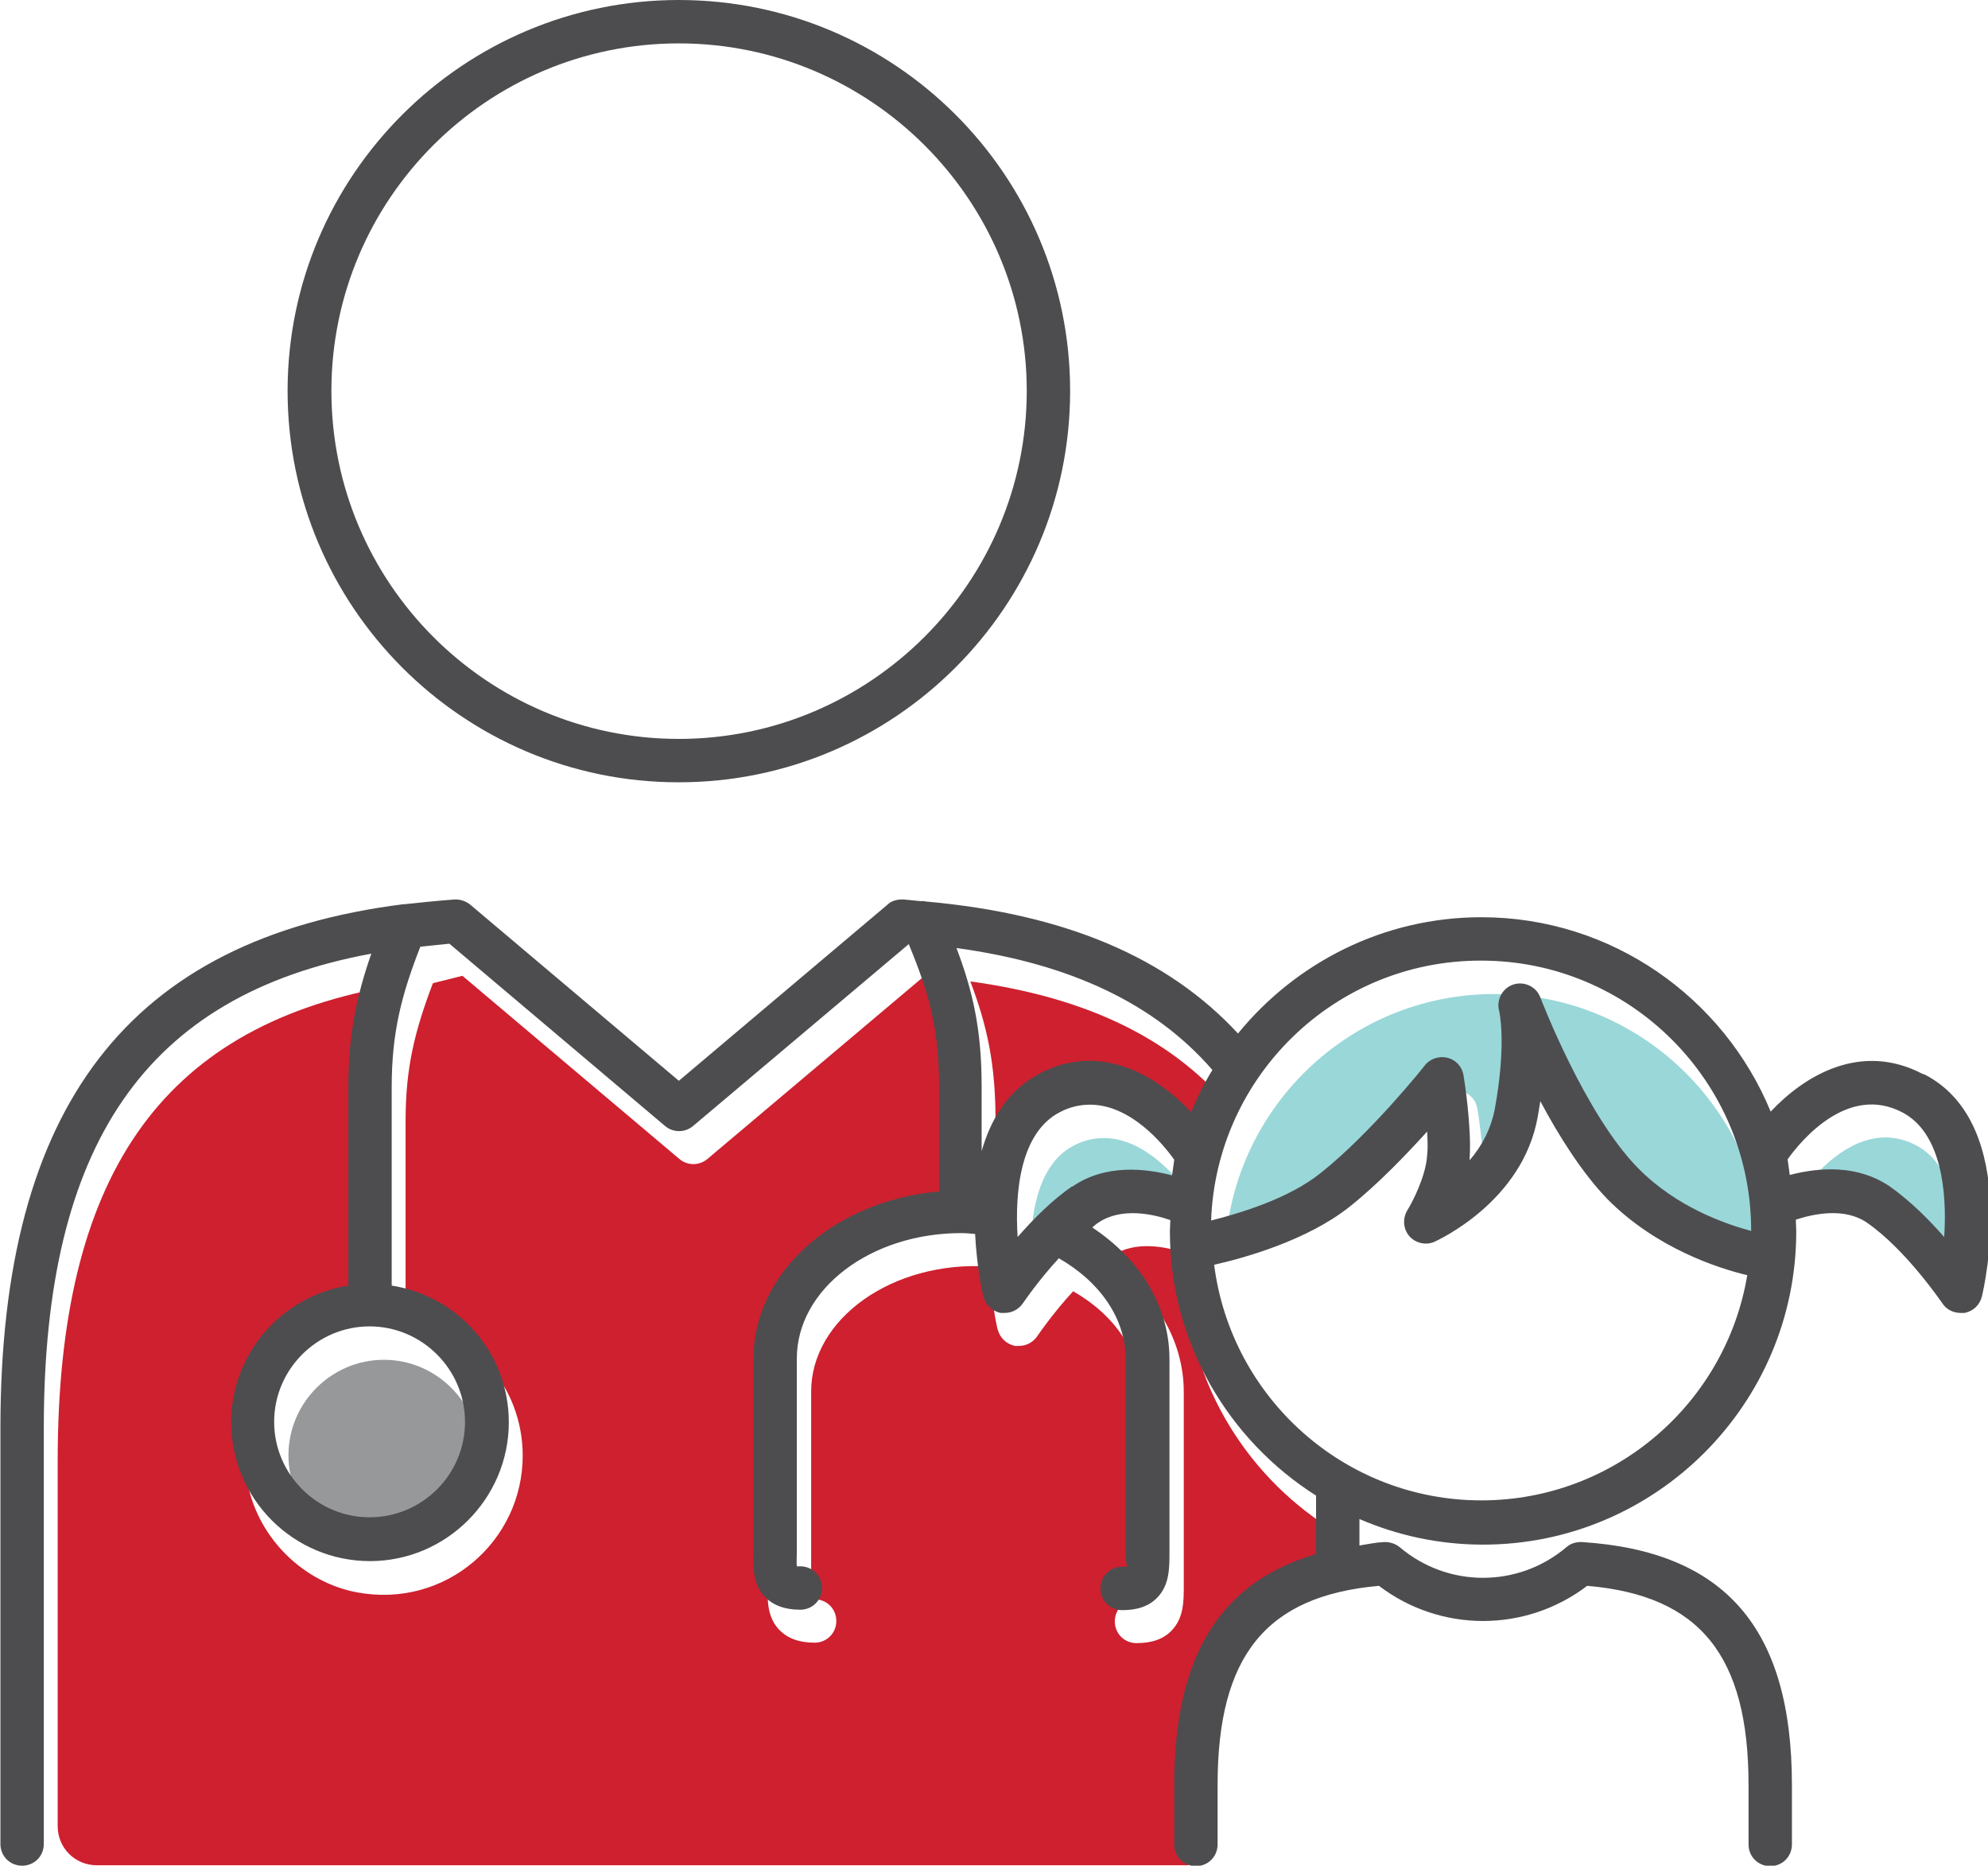 <?xml version="1.0" encoding="UTF-8"?>
<svg id="FINAL_ART" data-name="FINAL ART" xmlns="http://www.w3.org/2000/svg" viewBox="0 0 45.83 43">
  <defs>
    <style>
      .cls-1 {
        fill: #979899;
      }

      .cls-2 {
        fill: #ce202f;
      }

      .cls-3 {
        fill: #9ad7d9;
      }

      .cls-4 {
        fill: #4d4d4f;
      }
    </style>
  </defs>
  <g id="Pediatrics">
    <path class="cls-2" d="m2.23,42.99c-.5,0-.9-.4-.9-.9v-8.42c0-6.52,2.35-9.96,7.55-10.92-.34.98-.53,1.87-.53,3.08v4.57c-1.74.28-3.03,1.95-2.63,3.84.26,1.23,1.28,2.23,2.51,2.46,2.04.38,3.82-1.18,3.82-3.15,0-1.6-1.17-2.91-2.7-3.15v-4.57c0-1.24.22-2.09.63-3.17l.68-.17,5,4.22c.19.16.46.16.65,0l4.97-4.19c.48,1.16.7,1.97.7,3.31v2.39c-2.4.21-4.28,1.85-4.28,3.85v4.42c-.01.39-.02.78.27,1.08.19.19.45.29.81.29.28,0,.5-.22.5-.5s-.22-.5-.5-.5c-.04,0-.06,0-.08,0-.01-.08,0-.23,0-.35v-4.44c0-1.67,1.87-3.02,4.1-2.88h.01c.04.79.17,1.39.19,1.45.05.19.2.34.4.38.03,0,.06,0,.09,0,.17,0,.32-.08.42-.22,0,0,.35-.52.83-1.04.96.55,1.54,1.4,1.54,2.32v4.44c0,.14.01.34.05.34h0s-.03.01-.13.01c-.28,0-.5.22-.5.5s.22.5.5.5c.35,0,.62-.09.81-.29.29-.3.28-.7.28-1.08v-4.42c0-1.19-.66-2.29-1.78-3.03.05-.04.09-.08.14-.11.53-.36,1.26-.2,1.66-.06,0,.09-.01.17-.01.26,0,2.56,1.35,4.81,3.37,6.09v1.35c-2.21.64-3.27,2.35-3.27,5.32v1.09H2.23Z"/>
    <path class="cls-1" d="m11.05,33.54c0,1.22-.99,2.2-2.2,2.2s-2.2-.99-2.2-2.2.99-2.2,2.2-2.2,2.2.99,2.2,2.2Z"/>
    <path class="cls-3" d="m34.47,22.91c3.43,0,6.22,2.79,6.22,6.22,0,0,0,0,0,.01-.6-.16-1.72-.55-2.6-1.44-1.23-1.24-2.25-3.92-2.26-3.94-.09-.25-.37-.38-.62-.3-.25.08-.4.35-.33.61,0,0,.18.72-.1,2.26-.09.47-.31.87-.58,1.18,0-.02,0-.03,0-.05.05-.71-.13-1.85-.14-1.9-.03-.2-.17-.36-.37-.41-.19-.05-.4.02-.52.17-.01.02-1.25,1.57-2.41,2.49-.74.59-1.85.92-2.52,1.09.12-3.32,2.85-5.99,6.21-5.99Z"/>
    <path class="cls-3" d="m25.04,28.11c-.47.32-.91.77-1.26,1.17-.07-1.06.07-2.4.96-2.87.24-.13.48-.18.71-.18.93,0,1.68.9,1.94,1.27l-.05.36c-.6-.16-1.54-.27-2.3.26Z"/>
    <path class="cls-2" d="m24.28,25.52c-.73.38-1.12,1.05-1.33,1.78v-1.48c0-1.29-.19-2.17-.58-3.2,2.64.36,4.58,1.29,5.9,2.81-.19.31-.35.63-.49.97-.79-.84-2.09-1.63-3.51-.88Z"/>
    <path class="cls-3" d="m45.14,29.27c-.35-.4-.79-.84-1.26-1.17-.43-.29-.91-.39-1.35-.39-.35,0-.68.06-.95.13l-.05-.36c.32-.45,1.4-1.74,2.65-1.08.89.47,1.03,1.81.96,2.87Z"/>
    <g>
      <path class="cls-4" d="m15.65,18.03c4.97,0,9.02-4.04,9.02-9.02S20.62,0,15.65,0,6.63,4.04,6.63,9.01s4.04,9.02,9.01,9.02Zm0-17.03c4.42,0,8.02,3.6,8.02,8.01s-3.6,8.02-8.02,8.02-8.01-3.6-8.01-8.02S11.23,1,15.65,1Z"/>
      <path class="cls-4" d="m44.32,24.75c-1.42-.74-2.71.03-3.5.87-1.08-2.62-3.66-4.48-6.67-4.48-2.26,0-4.28,1.05-5.61,2.68-1.62-1.75-3.97-2.75-7.17-3.04-.04,0-.09-.02-.13-.01-.15-.01-.28-.03-.43-.04-.13,0-.26.03-.35.12l-4.81,4.06-4.81-4.06c-.1-.08-.22-.12-.35-.12-.4.03-.79.07-1.16.11-.01,0-.02,0-.03,0-6.33.8-9.29,4.66-9.29,12.06v9.6c0,.28.22.5.5.5s.5-.22.5-.5v-9.6c0-6.52,2.35-9.96,7.55-10.92-.34.98-.53,1.87-.53,3.08v4.57c-1.53.24-2.7,1.56-2.7,3.15,0,1.77,1.44,3.2,3.2,3.2s3.2-1.44,3.2-3.2c0-1.6-1.17-2.91-2.7-3.15v-4.57c0-1.27.23-2.14.66-3.24.22-.02.44-.05.67-.07l4.97,4.2c.19.16.46.16.65,0l4.97-4.19c.48,1.16.7,1.97.7,3.31v2.39c-2.4.21-4.28,1.85-4.28,3.85v4.42c-.01.39-.02.78.27,1.08.19.19.45.29.81.29.28,0,.5-.22.5-.5s-.22-.5-.5-.5c-.04,0-.06,0-.08,0-.01-.08,0-.23,0-.35v-4.44c0-1.6,1.7-2.89,3.79-2.89.11,0,.22.01.32.02.04.78.17,1.37.19,1.44.05.19.2.34.4.38.03,0,.06,0,.09,0,.17,0,.32-.08.42-.22,0,0,.35-.52.83-1.04.96.55,1.54,1.4,1.54,2.32v4.44c0,.14.01.34.05.34h0s-.03.01-.13.01c-.28,0-.5.22-.5.5s.22.5.5.5c.35,0,.62-.09.81-.29.29-.3.28-.7.28-1.08v-4.42c0-1.19-.66-2.29-1.78-3.03.05-.04.09-.08.14-.11.53-.36,1.26-.2,1.66-.06,0,.09-.01.17-.01.26,0,2.56,1.35,4.81,3.37,6.09v1.35c-2.21.64-3.27,2.35-3.27,5.32v1.37c0,.28.22.5.5.5s.5-.22.5-.5v-1.37c0-2.98,1.12-4.36,3.72-4.59,1.42,1.08,3.38,1.08,4.8,0,2.6.22,3.72,1.61,3.72,4.59v1.37c0,.28.22.5.5.5s.5-.22.5-.5v-1.37c0-3.61-1.54-5.39-4.85-5.6-.13,0-.25.03-.35.12-1.11.94-2.73.94-3.84,0-.1-.08-.22-.12-.35-.12-.21.01-.39.05-.58.08v-.61c.88.38,1.84.59,2.85.59,3.98,0,7.22-3.24,7.22-7.22,0-.09-.01-.18-.01-.27.4-.13,1.12-.29,1.64.07.9.62,1.73,1.85,1.74,1.86.09.14.25.22.42.22.03,0,.06,0,.09,0,.2-.04.35-.18.4-.38.04-.16.91-3.95-1.31-5.11Zm-33.6,8.02c0,1.22-.99,2.2-2.2,2.2s-2.2-.99-2.2-2.2.99-2.2,2.2-2.2,2.2.99,2.2,2.2Zm23.43-10.63c3.43,0,6.22,2.79,6.22,6.22,0,0,0,0,0,.01-.6-.16-1.72-.55-2.6-1.44-1.23-1.24-2.25-3.92-2.26-3.94-.09-.25-.37-.38-.62-.3-.25.08-.4.35-.33.61,0,0,.18.72-.1,2.26-.09.47-.31.87-.58,1.18,0-.02,0-.03,0-.05.05-.71-.13-1.85-.14-1.9-.03-.2-.17-.36-.37-.41-.19-.05-.4.02-.52.17-.01.02-1.25,1.57-2.41,2.49-.74.59-1.85.92-2.52,1.09.12-3.32,2.85-5.99,6.21-5.99Zm-9.43,5.2c-.47.32-.91.77-1.26,1.17-.07-1.06.07-2.4.96-2.87.24-.13.48-.18.71-.18.93,0,1.68.9,1.94,1.27l-.05.36c-.6-.16-1.54-.27-2.3.26Zm-.76-2.59c-.73.38-1.12,1.05-1.33,1.78v-1.48c0-1.29-.19-2.17-.58-3.2,2.64.36,4.58,1.29,5.9,2.81-.19.31-.35.63-.49.97-.79-.84-2.09-1.63-3.51-.88Zm10.19,9.83c-3.16,0-5.77-2.37-6.16-5.43.71-.16,2.13-.56,3.1-1.32.66-.52,1.32-1.21,1.81-1.75.01.2.02.39,0,.55-.03.48-.34,1.08-.46,1.27-.11.19-.09.43.05.59.14.16.38.22.58.13.08-.04,2.03-.92,2.38-2.88.02-.12.04-.24.06-.36.42.79.96,1.65,1.55,2.26,1.12,1.13,2.55,1.59,3.22,1.75-.49,2.94-3.05,5.19-6.13,5.19Zm10.67-6.07c-.35-.4-.79-.84-1.26-1.17-.43-.29-.91-.39-1.35-.39-.35,0-.68.06-.95.13l-.05-.36c.32-.45,1.4-1.74,2.65-1.08.89.47,1.03,1.81.96,2.87Z"/>
    </g>
  </g>
</svg>